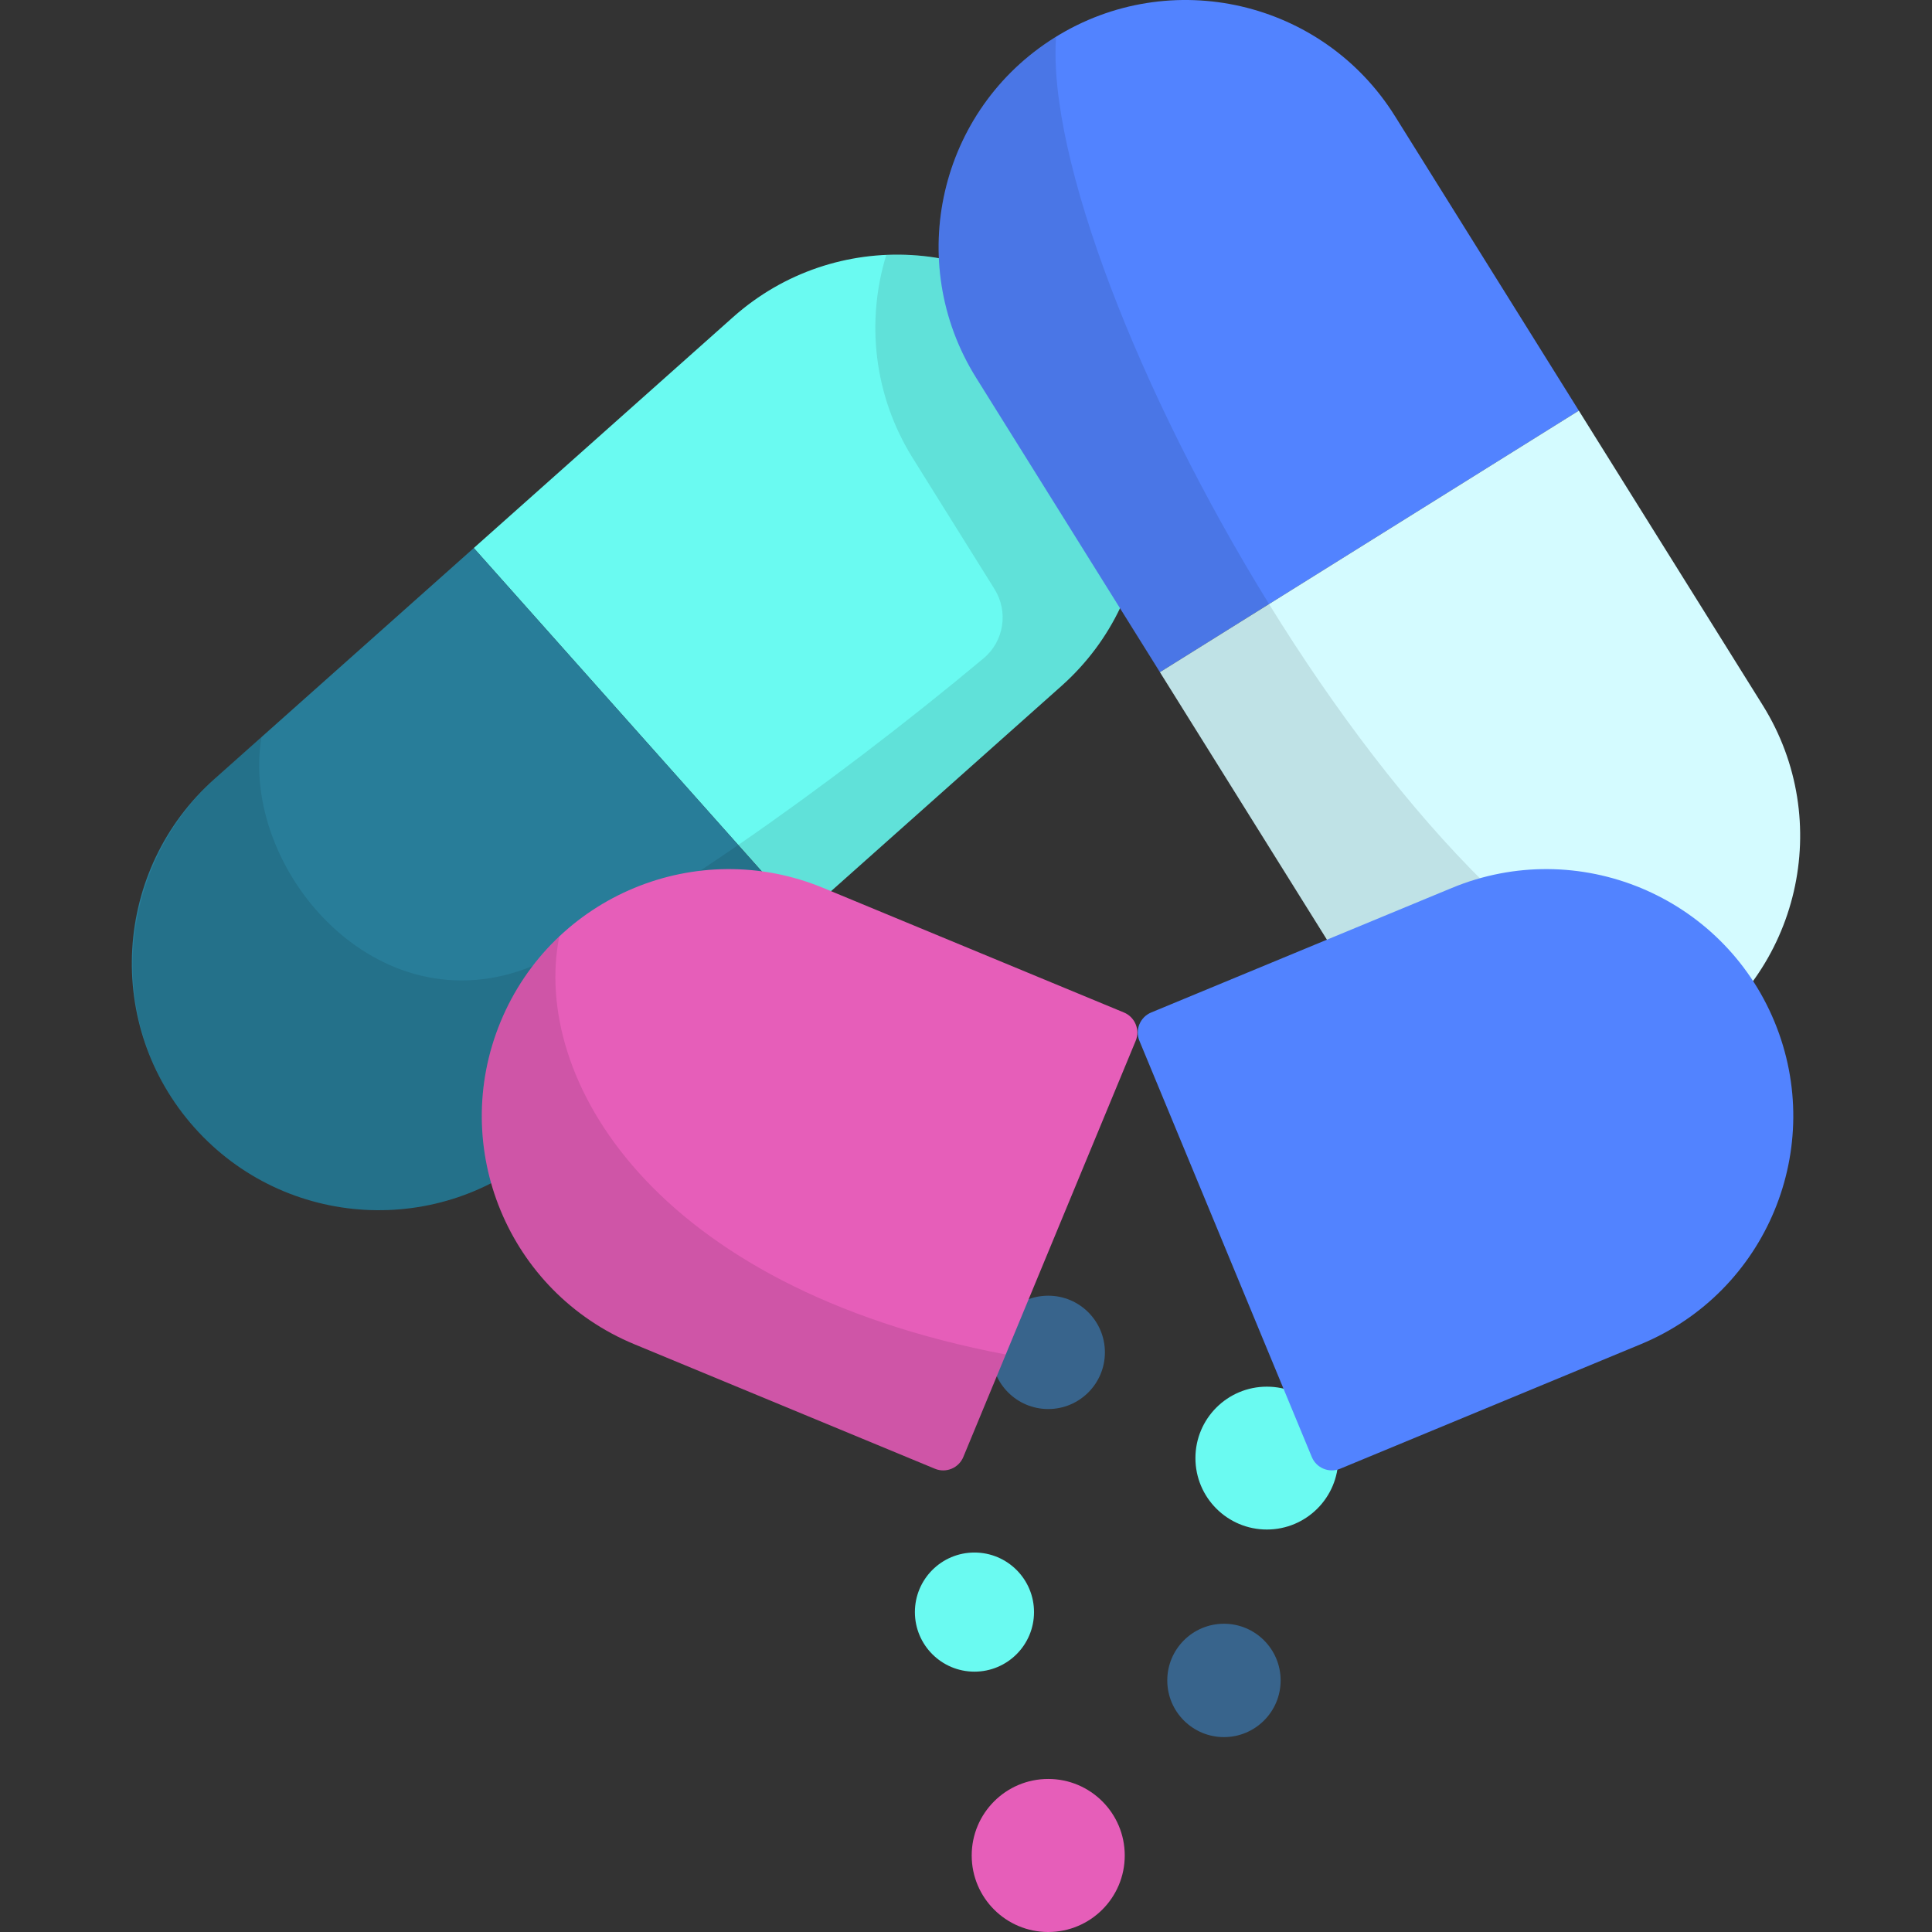<svg width="300" height="300" viewBox="0 0 300 300" fill="none" xmlns="http://www.w3.org/2000/svg">
<rect x="0" y="0" width="300" height="300" fill="#333333" stroke="none"/>
<g clip-path="url(#clip0_1257_4088)">
<path d="M151.313 259.574C156.421 259.574 160.562 255.433 160.562 250.325C160.562 245.217 156.421 241.076 151.313 241.076C146.205 241.076 142.064 245.217 142.064 250.325C142.064 255.433 146.205 259.574 151.313 259.574Z" fill="#6AFAF1"/>
<path d="M190.055 269.737C194.916 269.737 198.856 265.797 198.856 260.936C198.856 256.075 194.916 252.135 190.055 252.135C185.195 252.135 181.254 256.075 181.254 260.936C181.254 265.797 185.195 269.737 190.055 269.737Z" fill="#38648C"/>
<path d="M162.768 218.795C167.629 218.795 171.569 214.855 171.569 209.995C171.569 205.134 167.629 201.194 162.768 201.194C157.908 201.194 153.967 205.134 153.967 209.995C153.967 214.855 157.908 218.795 162.768 218.795Z" fill="#38648C"/>
<path d="M196.717 237.504C202.843 237.504 207.809 232.538 207.809 226.413C207.809 220.287 202.843 215.321 196.717 215.321C190.591 215.321 185.625 220.287 185.625 226.413C185.625 232.538 190.591 237.504 196.717 237.504Z" fill="#6AFAF1"/>
<path d="M162.768 300C169.33 300 174.65 294.68 174.65 288.118C174.65 281.555 169.33 276.235 162.768 276.235C156.205 276.235 150.885 281.555 150.885 288.118C150.885 294.68 156.205 300 162.768 300Z" fill="#E65EB9"/>
<path d="M113.824 49.249L73.569 85.097L124.567 142.364L164.822 106.516C180.636 92.434 182.039 68.198 167.957 52.384C153.874 36.57 129.638 35.166 113.824 49.249Z" fill="#6AFAF1"/>
<path d="M33.314 120.945L73.569 85.097L124.567 142.364L84.312 178.212C68.498 192.295 44.262 190.891 30.179 175.077C16.096 159.264 17.5 135.027 33.314 120.945Z" fill="#287D99"/>
<path opacity="0.1" d="M167.957 52.383C159.978 43.424 148.74 39.095 137.621 39.582C134.476 49.833 135.614 61.336 141.738 71.146L154.432 91.481C156.62 94.987 155.902 99.575 152.731 102.225C128.978 122.072 98.599 143.49 82.71 150C58.411 159.955 37.181 134.768 40.609 114.449L33.741 120.564C18.004 134.578 16.034 158.778 29.843 174.695C43.873 190.868 68.371 192.407 84.311 178.212L164.822 106.516C180.636 92.433 182.039 68.197 167.957 52.383Z" fill="black"/>
<path d="M151.569 58.65L180.114 104.375L245.162 63.766L216.617 18.042C205.403 0.079 181.751 -5.392 163.788 5.822C145.826 17.036 140.355 40.688 151.569 58.65Z" fill="#5283FF"/>
<path d="M208.659 150.1L180.114 104.376L245.162 63.767L273.707 109.491C284.921 127.454 279.45 151.106 261.488 162.32C243.525 173.533 219.873 168.062 208.659 150.1Z" fill="#D4FBFF"/>
<path opacity="0.1" d="M261.487 162.32C263.214 161.242 264.821 160.047 266.313 158.756C220.732 152.058 161.311 43.248 163.988 5.705C163.922 5.745 163.855 5.781 163.789 5.822C145.826 17.036 140.355 40.688 151.569 58.651L208.659 150.1C219.873 168.062 243.525 173.533 261.487 162.32Z" fill="black"/>
<path d="M98.493 208.727L145.175 228.064C146.896 228.777 148.87 227.959 149.583 226.237L176.346 161.626C177.059 159.904 176.242 157.931 174.52 157.218L127.837 137.881C108.274 129.778 85.846 139.068 77.742 158.632C69.638 178.196 78.929 200.624 98.493 208.727Z" fill="#E65EB9"/>
<path opacity="0.1" d="M149.583 226.238L156.175 210.326C101.038 199.832 82.526 167.248 86.841 145.431C83.023 149.031 79.88 153.47 77.742 158.632C69.639 178.195 78.929 200.624 98.493 208.727L145.175 228.064C146.896 228.778 148.87 227.96 149.583 226.238Z" fill="black"/>
<path d="M254.784 208.727L208.101 228.064C206.38 228.777 204.406 227.959 203.693 226.237L176.93 161.626C176.217 159.904 177.034 157.931 178.756 157.218L225.439 137.881C245.002 129.778 267.431 139.068 275.534 158.632C283.637 178.196 274.347 200.624 254.784 208.727Z" fill="#5283FF"/>
</g>
<defs>
<clipPath id="clip0_1257_4088">
<rect width="300" height="300" fill="white"/>
</clipPath>
</defs>
</svg>
